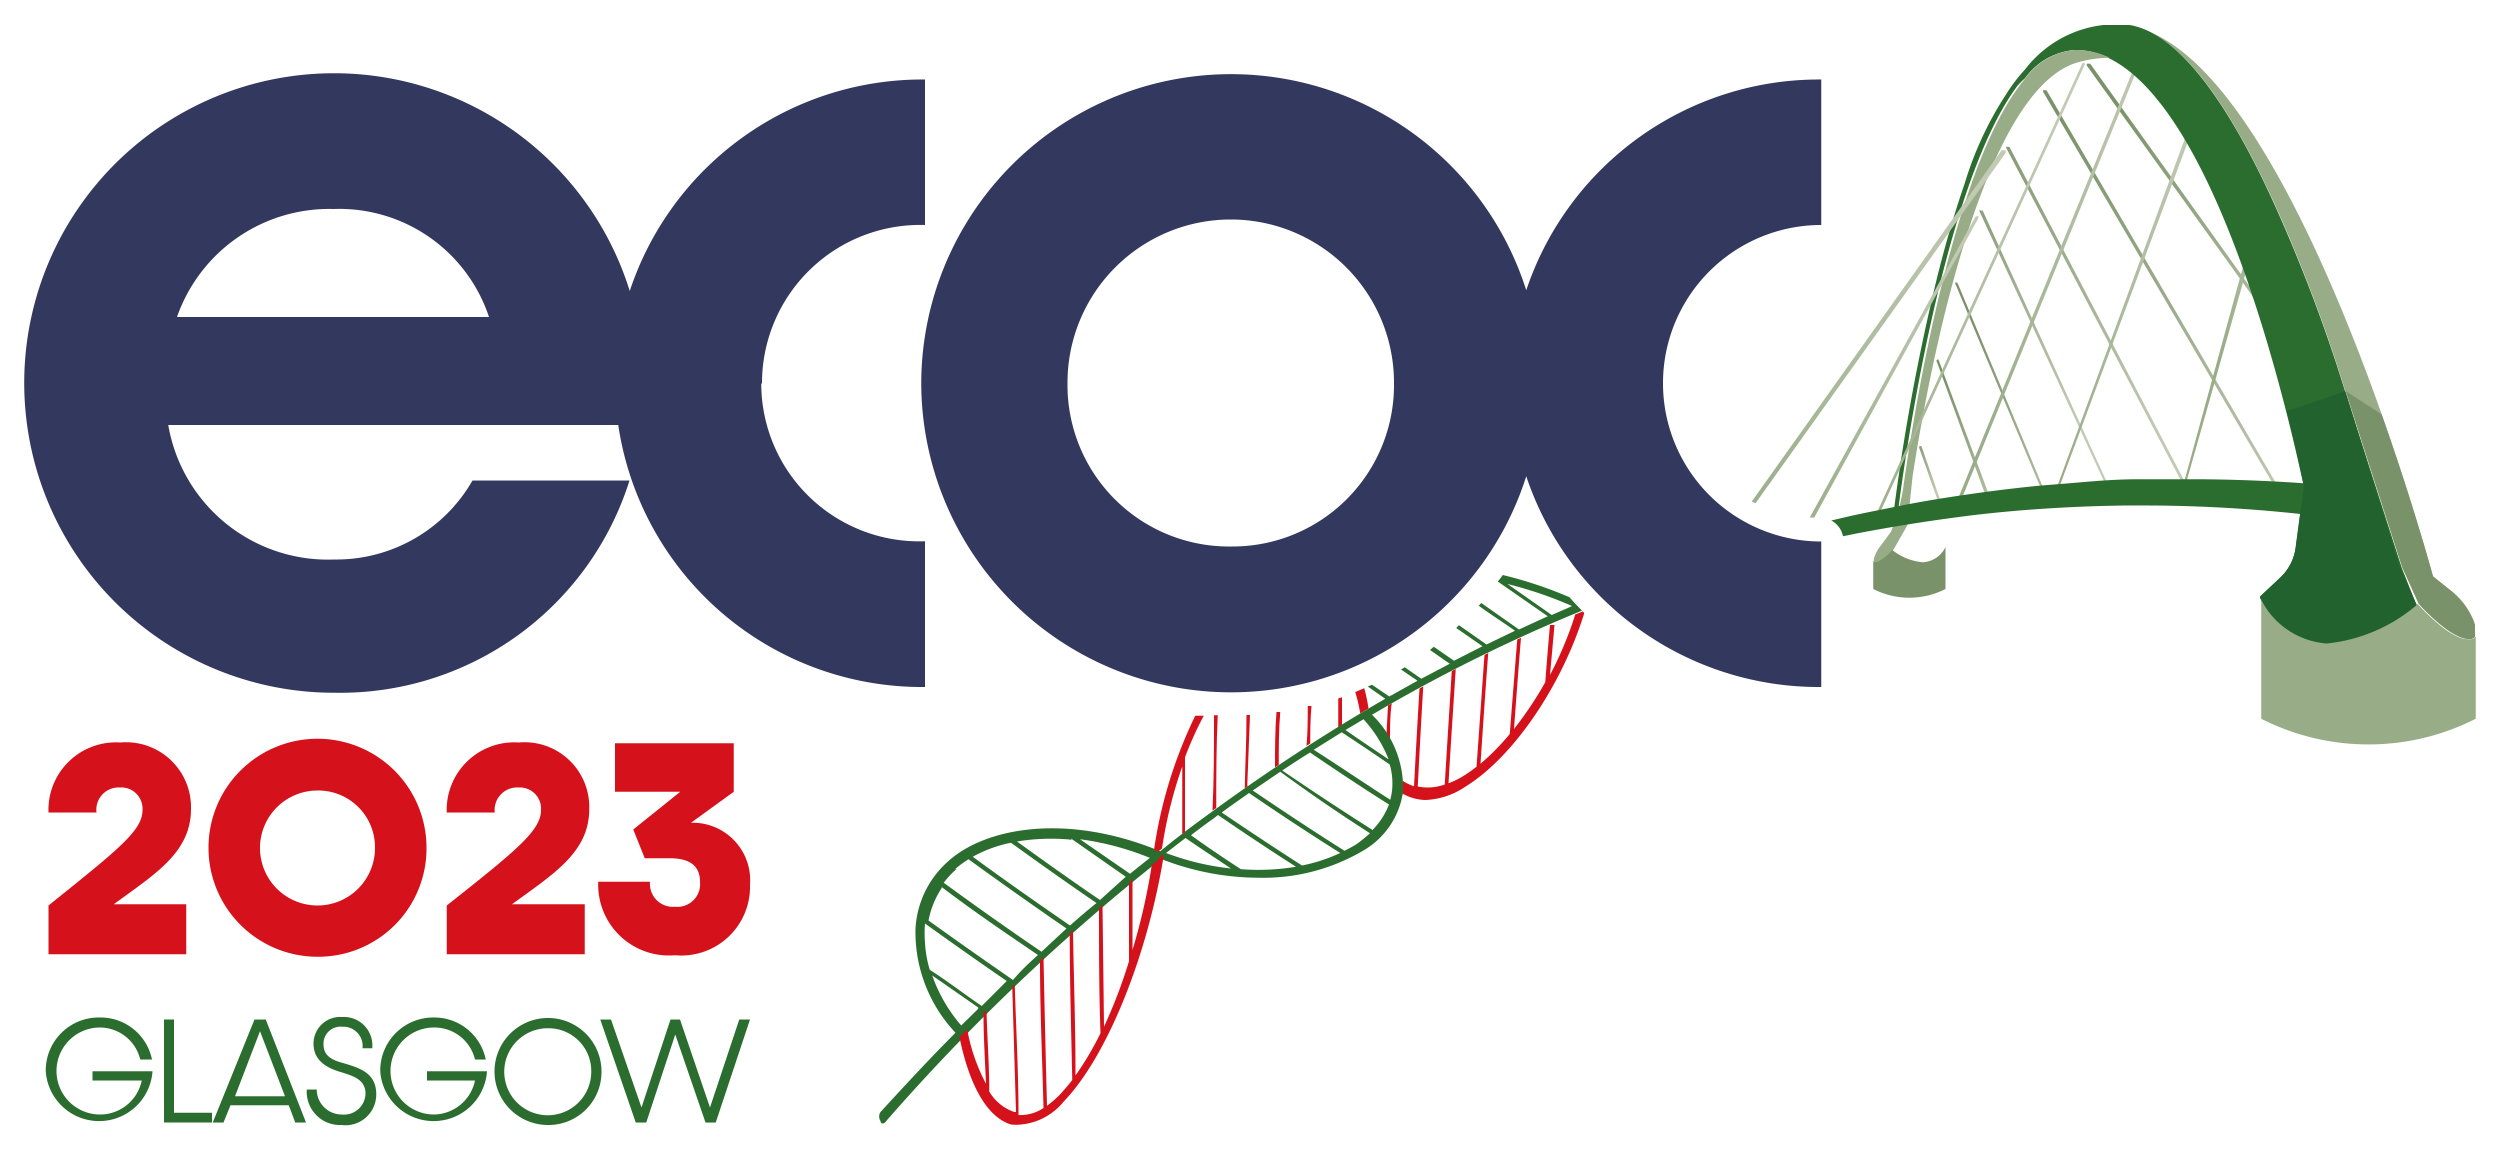 <svg id="Layer_1" data-name="Layer 1" xmlns="http://www.w3.org/2000/svg" xmlns:xlink="http://www.w3.org/1999/xlink" viewBox="0 0 100 46">
  <defs>
    <clipPath id="clip-path">
      <rect id="SVGID" x="1" y="1" width="98" height="44.22" style="fill: none"/>
    </clipPath>
    <clipPath id="clip-path-2">
      <path id="SVGID-2" data-name="SVGID" d="M77.48,14.39a.07.07,0,0,0,0,.1L79.49,20a.08.08,0,0,0,.08.06h0a.08.08,0,0,0,.05-.1l-2.07-5.55a.07.07,0,0,0-.07-.06h0" style="fill: none"/>
    </clipPath>
    <linearGradient id="linear-gradient" x1="-349.07" y1="619.73" x2="-348.01" y2="619.73" gradientTransform="matrix(2.11, 0, 0, -2.11, 814.32, 1325.52)" gradientUnits="userSpaceOnUse">
      <stop offset="0" stop-color="#7a9269"/>
      <stop offset="0.59" stop-color="#a3b293"/>
      <stop offset="1" stop-color="#c2cab4"/>
    </linearGradient>
    <clipPath id="clip-path-3">
      <path id="SVGID-3" data-name="SVGID" d="M76.78,17.85a.08.08,0,0,0,0,.1l.79,2.24a.08.08,0,0,0,.07,0h0a.09.09,0,0,0,0-.11l-.78-2.23a.09.09,0,0,0-.08-.06h0" style="fill: none"/>
    </clipPath>
    <linearGradient id="linear-gradient-2" x1="-487.9" y1="845.5" x2="-486.85" y2="845.5" gradientTransform="matrix(0.9, 0, 0, -0.9, 515.64, 779.66)" xlink:href="#linear-gradient"/>
    <clipPath id="clip-path-4">
      <path id="SVGID-4" data-name="SVGID" d="M78.23,11.28a.08.08,0,0,0,0,.11l3.45,8.25a.1.1,0,0,0,.08.05h0a.07.07,0,0,0,0-.1l-3.45-8.25a.1.1,0,0,0-.08-.05h0" style="fill: none"/>
    </clipPath>
    <linearGradient id="linear-gradient-3" x1="-309.37" y1="555.18" x2="-308.32" y2="555.18" gradientTransform="matrix(3.43, 0, 0, -3.43, 1140.16, 1921.23)" xlink:href="#linear-gradient"/>
    <clipPath id="clip-path-5">
      <path id="SVGID-5" data-name="SVGID" d="M81.74,3.58a.09.09,0,0,0,0,.12L91,19.49a.09.09,0,0,0,.07,0h0a.08.08,0,0,0,0-.11L81.86,3.61a.13.13,0,0,0-.07,0h-.05" style="fill: none"/>
    </clipPath>
    <linearGradient id="linear-gradient-4" x1="-270.36" y1="491.72" x2="-269.31" y2="491.72" gradientTransform="matrix(8.92, 0, 0, -8.92, 2493.92, 4398.78)" xlink:href="#linear-gradient"/>
    <clipPath id="clip-path-6">
      <path id="SVGID-6" data-name="SVGID" d="M83.49,2.53a.09.09,0,0,0,0,.12L91.7,14.07a.09.09,0,0,0,.07,0h0a.09.09,0,0,0,0-.12L83.61,2.55a.09.09,0,0,0-.07,0h-.05" style="fill: none"/>
    </clipPath>
    <linearGradient id="linear-gradient-5" x1="-273.31" y1="496.57" x2="-272.26" y2="496.57" gradientTransform="matrix(7.95, 0, 0, -7.95, 2257.47, 3958.18)" xlink:href="#linear-gradient"/>
    <clipPath id="clip-path-8">
      <path id="SVGID-8" data-name="SVGID" d="M79.2,8.39a.08.08,0,0,0,0,.11l5.13,11.12a.08.08,0,0,0,.07.05h0a.08.08,0,0,0,0-.11L79.31,8.43a.08.08,0,0,0-.07,0h0" style="fill: none"/>
    </clipPath>
    <linearGradient id="linear-gradient-6" x1="-289.36" y1="522.63" x2="-288.31" y2="522.63" gradientTransform="matrix(5.02, 0, 0, -5.02, 1530.43, 2635.24)" xlink:href="#linear-gradient"/>
    <clipPath id="clip-path-9">
      <path id="SVGID-9" data-name="SVGID" d="M80.27,5.85a.08.08,0,0,0,0,.11l7.13,13.57a.07.07,0,0,0,.07,0h0a.08.08,0,0,0,0-.11L80.38,5.88a.07.07,0,0,0-.07,0h0" style="fill: none"/>
    </clipPath>
    <linearGradient id="linear-gradient-7" x1="-277.49" y1="503.31" x2="-276.43" y2="503.31" gradientTransform="matrix(6.91, 0, 0, -6.91, 1996.45, 3488.39)" xlink:href="#linear-gradient"/>
    <clipPath id="clip-path-10">
      <path id="SVGID-10" data-name="SVGID" d="M85.33,2.79l-7,17.14a.08.08,0,0,0,.05.11h0a.08.08,0,0,0,.07-.05l7-17.13a.08.08,0,0,0,0-.11h0a.1.1,0,0,0-.08,0" style="fill: none"/>
    </clipPath>
    <linearGradient id="linear-gradient-8" x1="-277.98" y1="504.1" x2="-276.93" y2="504.1" gradientTransform="matrix(6.8, 0, 0, -6.8, 1969.14, 3440.29)" gradientUnits="userSpaceOnUse">
      <stop offset="0" stop-color="#98ac87"/>
      <stop offset="1" stop-color="#c2cab4"/>
    </linearGradient>
    <clipPath id="clip-path-11">
      <path id="SVGID-11" data-name="SVGID" d="M87.51,5.23,82.25,19.56a.09.09,0,0,0,0,.11h0a.08.08,0,0,0,.07-.05L87.66,5.28s0-.08,0-.1h0a.09.09,0,0,0-.08.06" style="fill: none"/>
    </clipPath>
    <linearGradient id="linear-gradient-9" x1="-288.28" y1="520.93" x2="-287.22" y2="520.93" gradientTransform="matrix(5.14, 0, 0, -5.14, 1564.12, 2690.25)" xlink:href="#linear-gradient-8"/>
    <clipPath id="clip-path-12">
      <path id="SVGID-12" data-name="SVGID" d="M89.83,10.27l-2.49,9.1a.07.07,0,0,0,0,.1h0a.09.09,0,0,0,.08-.07L90,10.31a.07.07,0,0,0,0-.1h0a.07.07,0,0,0-.07.06" style="fill: none"/>
    </clipPath>
    <linearGradient id="linear-gradient-10" x1="-332.33" y1="592.88" x2="-331.28" y2="592.88" gradientTransform="matrix(2.51, 0, 0, -2.51, 922.9, 1505.49)" xlink:href="#linear-gradient-8"/>
    <clipPath id="clip-path-14">
      <path id="SVGID-14" data-name="SVGID" d="M79,8.7l-6.61,12h.18l6.58-12a.1.1,0,0,0,0-.12h0s-.05,0-.07,0" style="fill: none"/>
    </clipPath>
    <linearGradient id="linear-gradient-11" x1="-279.95" y1="507.2" x2="-278.89" y2="507.2" gradientTransform="matrix(6.42, 0, 0, -6.42, 1868.91, 3269.64)" xlink:href="#linear-gradient-8"/>
    <clipPath id="clip-path-15">
      <path id="SVGID-15" data-name="SVGID" d="M80.07,6l-10,14.06.15.07,10-14a.07.07,0,0,0,0-.11l0,0a.07.07,0,0,0-.07,0" style="fill: none"/>
    </clipPath>
    <linearGradient id="linear-gradient-12" x1="-268.67" y1="488.84" x2="-267.61" y2="488.84" gradientTransform="matrix(9.62, 0, 0, -9.62, 2653.71, 4714.06)" xlink:href="#linear-gradient-8"/>
    <clipPath id="clip-path-16">
      <path id="SVGID-16" data-name="SVGID" d="M83.3,2.52l-8.23,18a.08.08,0,0,0,0,.11h0a.07.07,0,0,0,.07,0l8.23-18a.08.08,0,0,0,0-.11h0a.08.08,0,0,0-.07,0" style="fill: none"/>
    </clipPath>
    <linearGradient id="linear-gradient-13" x1="-273.36" y1="496.54" x2="-272.31" y2="496.54" gradientTransform="matrix(7.96, 0, 0, -7.96, 2249.89, 3961.97)" xlink:href="#linear-gradient-8"/>
  </defs>
  <path d="M1.94,36.22C4.7,34,5.7,33.23,5.7,32.41a.85.85,0,0,0-.91-.91.89.89,0,0,0-.93,1H1.94a2.7,2.7,0,0,1,2.87-2.8,2.6,2.6,0,0,1,2.83,2.66c0,1.74-1.44,2.6-3.09,3.81h2.9v2H1.94Z" style="fill: #d5111b"/>
  <path d="M12.7,38.27a4.36,4.36,0,1,1,4.36-4.36,4.33,4.33,0,0,1-4.36,4.36m0-6.65A2.3,2.3,0,1,0,15,33.91a2.27,2.27,0,0,0-2.3-2.29" style="fill: #d5111b"/>
  <path d="M17.87,36.22c2.77-2.19,3.77-3,3.77-3.81a.85.85,0,0,0-.91-.91.9.9,0,0,0-.94,1H17.87a2.7,2.7,0,0,1,2.88-2.8,2.59,2.59,0,0,1,2.82,2.66c0,1.74-1.44,2.6-3.09,3.81h2.91v2H17.87Z" style="fill: #d5111b"/>
  <path d="M30,35.39a2.75,2.75,0,0,1-3,2.82,2.83,2.83,0,0,1-3.07-2.94H26a.92.92,0,0,0,1,1,.91.91,0,0,0,1-1c0-.58-.34-.94-1.21-.94h-1l-.46-1.15,1.88-1.51H24.6V29.73h4.75v1.94l-1.71,1.24A2.3,2.3,0,0,1,30,35.39" style="fill: #d5111b"/>
  <path d="M1.83,42.83A2.12,2.12,0,0,1,4,40.7a2.1,2.1,0,0,1,2.08,1.68H5.61A1.67,1.67,0,0,0,4,41.1a1.74,1.74,0,0,0,0,3.48,1.7,1.7,0,0,0,1.67-1.36H3.7v-.37H6.1a2.14,2.14,0,0,1-4.27,0" style="fill: #2b6d2f"/>
  <polygon points="6.56 40.78 6.96 40.78 6.96 44.51 8.48 44.51 8.48 44.9 6.56 44.9 6.56 40.78" style="fill: #2b6d2f"/>
  <path d="M11.55,44.21H9.22l-.28.69H8.51l1.67-4.12h.45l1.61,4.12h-.43Zm-.15-.36-1-2.6-1,2.6Z" style="fill: #2b6d2f"/>
  <path d="M12.27,43.58h.4a1,1,0,0,0,1,1,.86.86,0,0,0,.95-.83c0-.56-.47-.71-1-.87s-1.08-.44-1.08-1.14a1.07,1.07,0,0,1,1.15-1.06,1.14,1.14,0,0,1,1.2,1.25h-.39a.77.77,0,0,0-.81-.86.68.68,0,0,0-.75.69c0,.48.33.64.81.77.64.19,1.3.39,1.3,1.24A1.23,1.23,0,0,1,13.66,45a1.33,1.33,0,0,1-1.39-1.39" style="fill: #2b6d2f"/>
  <path d="M15.21,42.83a2.12,2.12,0,0,1,2.14-2.13,2.1,2.1,0,0,1,2.08,1.68H19a1.67,1.67,0,0,0-1.64-1.28,1.74,1.74,0,1,0,0,3.48A1.7,1.7,0,0,0,19,43.22H17.08v-.37h2.4a2.14,2.14,0,0,1-4.27,0" style="fill: #2b6d2f"/>
  <path d="M21.92,45a2.14,2.14,0,1,1,2.14-2.14A2.12,2.12,0,0,1,21.92,45m0-3.87a1.74,1.74,0,1,0,1.73,1.73,1.71,1.71,0,0,0-1.73-1.73" style="fill: #2b6d2f"/>
  <polygon points="24.01 40.78 24.44 40.78 25.66 44.3 26.82 40.78 27.2 40.78 28.4 44.3 29.57 40.78 30 40.78 28.63 44.9 28.22 44.9 27.01 41.38 25.85 44.9 25.43 44.9 24.01 40.78" style="fill: #2b6d2f"/>
  <path d="M54.74,28.34a6.43,6.43,0,0,0-.17-.81l-.36.15a6.79,6.79,0,0,1,.2.86l.33-.2" style="fill: #d5111b"/>
  <path d="M49.89,31.44,50,28.6h-.14c0,1-.05,1.95-.07,2.93l.15-.1" style="fill: #d5111b"/>
  <path d="M51.15,30.59c0-.71,0-1.41.06-2.11l-.15,0C51,29.23,51,30,51,30.69l.16-.1" style="fill: #d5111b"/>
  <path d="M52.41,29.77c0-.51,0-1,.05-1.53l-.15,0c0,.53,0,1.06-.05,1.59l.15-.09" style="fill: #d5111b"/>
  <path d="M53.68,29c0-.37,0-.74,0-1.11l-.15.05c0,.39,0,.77,0,1.16l.15-.1" style="fill: #d5111b"/>
  <path d="M55.46,29.35l.14.22c0-.48,0-1,.07-1.44l-.15.09-.06,1.13" style="fill: #d5111b"/>
  <path d="M48.65,32.32c0-1.24,0-2.48.06-3.71h-.15c0,1.26,0,2.54-.06,3.81l.15-.1" style="fill: #d5111b"/>
  <path d="M63.31,24.46h0l-.3.12A14.51,14.51,0,0,1,62,27l.18-2L62,25c-.07.76-.13,1.52-.19,2.29a14.48,14.48,0,0,1-1.25,1.87c.09-1.22.18-2.44.28-3.65l-.15.07q-.15,1.88-.3,3.78a9.44,9.44,0,0,1-1.17,1.19c.1-1.49.2-3,.31-4.43l-.15.08c-.11,1.48-.21,3-.32,4.47a5.93,5.93,0,0,1-.54.38,3.4,3.4,0,0,1-.58.28c.09-1.53.19-3.05.29-4.57l-.16.08c-.09,1.51-.19,3-.28,4.54a2,2,0,0,1-1.08.08c.07-1.35.14-2.69.22-4l-.15.08c-.08,1.3-.15,2.6-.22,3.91a1.45,1.45,0,0,1-.22-.09,1,1,0,0,1-.24-.14,2.66,2.66,0,0,1,0,.49v.06l.05,0A1.94,1.94,0,0,0,57,32a3.05,3.05,0,0,0,1.58-.51c1.92-1.17,3.86-4,4.78-6.93l0-.05" style="fill: #d5111b"/>
  <path d="M63.31,24.46l-.14-.15q-.21-.21-.39-.42A16.68,16.68,0,0,0,60.11,23a2.56,2.56,0,0,1-.2.26l2,1.39-1.15.53-1.51-1.06-.1.11c.48.35,1,.68,1.45,1l-1.14.55-1.1-.77a1.14,1.14,0,0,0-.11.11l1.05.73-1.14.58-.81-.56L57.2,26l.79.55-1.14.6-.66-.46-.15.09.66.45-1.13.63-.69-.47-.17.07.7.49a78.81,78.81,0,0,0-7,4.57c-.68.49-1.36,1-2,1.53-3.77-1.56-7-.93-8.47.39a3.87,3.87,0,0,0-1.32,2.71,5.86,5.86,0,0,0,1.6,4.16c-1,1-2,2.08-3,3.17h0a.33.33,0,0,0,0,.36c0,.12.15.14.23,0a82.34,82.34,0,0,1,11-10.48,10.74,10.74,0,0,0,3.92.75A7.87,7.87,0,0,0,54.57,34a3.25,3.25,0,0,0,1.55-2.32,4.07,4.07,0,0,0-1.24-3.09,65.14,65.14,0,0,1,8-4l.39-.16M46,34.31l-.8.64-2-1.38a11.25,11.25,0,0,1,2.78.74m-3.14-.77,2.19,1.53L44,36c-1.1-.75-2.2-1.53-3.32-2.34a8.33,8.33,0,0,1,2.19-.07m-2.43.12c1.15.83,2.29,1.64,3.42,2.41-.36.29-.71.59-1.06.9-1.28-.88-2.58-1.79-3.89-2.75a5.26,5.26,0,0,1,1.53-.56m-2.23,1.05a4.26,4.26,0,0,1,.53-.39q2,1.45,3.92,2.77l-1,.93q-1.94-1.32-3.91-2.76a3.78,3.78,0,0,1,.51-.55m-.62.7c1.31,1,2.6,1.87,3.88,2.74-.35.31-.69.63-1,1-1.11-.77-2.24-1.56-3.38-2.38a3.65,3.65,0,0,1,.54-1.32M37,37.7a4.74,4.74,0,0,1,0-.76c1.1.79,2.19,1.56,3.27,2.3l-1,1c-.69-.47-1.38-1-2.08-1.45A4.55,4.55,0,0,1,37,37.7m2.13,2.65-.68.67a6.14,6.14,0,0,1-1.16-2l1.84,1.28m7.51-6.18.78-.6c.61.42,1.22.82,1.82,1.22a10.47,10.47,0,0,1-2.6-.62m3,.65c-.68-.44-1.36-.9-2-1.36q.46-.36.93-.69l.15-.12q1.57,1.08,3.12,2.07a9.08,9.08,0,0,1-2.16.1m2.4-.15c-1.06-.68-2.13-1.39-3.21-2.12.36-.27.73-.52,1.09-.78q1.84,1.26,3.65,2.4a6.7,6.7,0,0,1-1.53.5m2.27-.91a5.24,5.24,0,0,1-.57.32c-1.21-.76-2.43-1.57-3.67-2.41l1.1-.75Q53,32.18,54.8,33.33a5.83,5.83,0,0,1-.53.43m.65-.55q-1.8-1.14-3.63-2.39.55-.37,1.11-.72c1.06.72,2.11,1.42,3.16,2.08a3,3,0,0,1-.64,1m.76-1.56a2.2,2.2,0,0,1-.07.37c-1-.64-2-1.32-3.06-2l1.12-.7q1,.66,1.92,1.29a2.76,2.76,0,0,1,.09,1.06m-.16-1.28c-.56-.38-1.13-.76-1.7-1.16l.72-.43a5.2,5.2,0,0,1,1,1.59m6.53-5.76-1.77-1.24a16,16,0,0,1,2.58.88l-.1.05-.71.31" style="fill: #2b6d2f"/>
  <path d="M46.34,34.05h0l.14-.11a17.68,17.68,0,0,1,.81-3.28l0,2.68.05,0,.06-.05,0,0,0-3a14.1,14.1,0,0,1,.75-1.66c-.12,0-.23,0-.34,0A18.28,18.28,0,0,0,46.16,34l.18.06" style="fill: #d5111b"/>
  <g style="clip-path: url(#clip-path)">
    <path d="M46.3,34.42h0l-.23.19A25,25,0,0,1,45.3,38c0-.94,0-1.87,0-2.8l-.14.12c0,1,0,2.09,0,3.13a20.44,20.44,0,0,1-1,2.62l-.06-4.87-.14.13c0,1.66,0,3.34.06,5a12.58,12.58,0,0,1-1,1.69c0-2-.07-3.88-.1-5.8l-.13.12h0c0,2,.06,3.9.1,5.86-.16.21-.33.4-.49.58a4.17,4.17,0,0,1-.52.45q-.08-3-.14-5.94l-.14.13c0,2,.09,3.92.14,5.9a1.64,1.64,0,0,1-1,.28c0-1.75-.1-3.48-.15-5.21l0,0-.1.09.15,5-.07,0a1.85,1.85,0,0,1-1-.82c0-1.07-.08-2.14-.11-3.21l-.06,0,0,0-.06.07c0,.94.06,1.89.1,2.83a7.39,7.39,0,0,1-.75-2.17l-.12.12c-.07.06-.13.13-.19.19.41,2,1.14,3.21,2.06,3.49a1.75,1.75,0,0,0,.4,0,2.49,2.49,0,0,0,1.71-.92c1.74-1.81,3.35-5.83,4-9.84l-.1,0" style="fill: #d5111b"/>
    <path d="M85.15,1a3.31,3.31,0,0,0-.55,0,3.48,3.48,0,0,1,.55,0" style="fill: #98ab86"/>
    <path d="M85.7,1.17h0Z" style="fill: #98ab86"/>
    <path d="M98.88,24.79A2.88,2.88,0,0,0,98,23.6l-.68-.55S92,3.26,85.72,1.18c1.71.62,3.54,3.1,5.45,7.39a64,64,0,0,1,2.62,7l2.29,7.1.65,1.45s1.22,1.39,2,1.41c.39,0,.32-.38.17-.78" style="fill: #98ac87"/>
  </g>
  <g style="clip-path: url(#clip-path-2)">
    <rect x="77.41" y="14.38" width="2.25" height="5.71" style="fill: url(#linear-gradient)"/>
  </g>
  <g style="clip-path: url(#clip-path-3)">
    <rect x="76.72" y="17.84" width="0.97" height="2.4" style="fill: url(#linear-gradient-2)"/>
  </g>
  <g style="clip-path: url(#clip-path-4)">
    <rect x="78.17" y="11.28" width="3.64" height="8.42" style="fill: url(#linear-gradient-3)"/>
  </g>
  <g style="clip-path: url(#clip-path-5)">
    <rect x="81.69" y="3.57" width="9.44" height="15.96" style="fill: url(#linear-gradient-4)"/>
  </g>
  <g style="clip-path: url(#clip-path-6)">
    <rect x="83.45" y="2.52" width="8.41" height="11.59" style="fill: url(#linear-gradient-5)"/>
  </g>
  <g style="clip-path: url(#clip-path)">
    <polygon points="92.71 16.02 92.71 16.02 93.8 15.65 92.71 16.02" style="fill: #e0e4d9"/>
    <path d="M98,23.6l-.68-.54s-.77-2.84-2.06-6.49l-1.42-.92,2.26,7.06.66,1.45s1.22,1.39,2,1.41c.39,0,.33-.38.17-.78A2.88,2.88,0,0,0,98,23.6" style="fill: #7a9269"/>
  </g>
  <g style="clip-path: url(#clip-path-8)">
    <rect x="79.14" y="8.38" width="5.32" height="11.28" style="fill: url(#linear-gradient-6)"/>
  </g>
  <g style="clip-path: url(#clip-path-9)">
    <rect x="80.21" y="5.84" width="7.31" height="13.73" style="fill: url(#linear-gradient-7)"/>
  </g>
  <g style="clip-path: url(#clip-path-10)">
    <rect x="78.3" y="2.74" width="7.2" height="17.3" style="fill: url(#linear-gradient-8)"/>
  </g>
  <g style="clip-path: url(#clip-path-11)">
    <rect x="82.23" y="5.17" width="5.45" height="14.5" style="fill: url(#linear-gradient-9)"/>
  </g>
  <g style="clip-path: url(#clip-path-12)">
    <rect x="87.32" y="10.21" width="2.67" height="9.27" style="fill: url(#linear-gradient-10)"/>
  </g>
  <g style="clip-path: url(#clip-path)">
    <path d="M96.07,22.71l-2.28-7.1a64,64,0,0,0-2.62-7C89.06,3.82,87,1.29,85.18,1A4.6,4.6,0,0,0,81,2.78a6.41,6.41,0,0,0-.76,1,13.76,13.76,0,0,0-1.65,3.55h0c-.39,1.13-.77,2.41-1.13,3.87a86.64,86.64,0,0,0-1.69,9.11l.17,0c.24-1.89,1.78-12.9,4.76-16.88A2.75,2.75,0,0,1,81,3.13,2.71,2.71,0,0,1,83,2C88.65,2,92,18.88,92.15,19.44l-.33,2.48a2,2,0,0,1-.6,1.17l-.82.77,0,.05a3.2,3.2,0,0,0,2.66,1.83,6.57,6.57,0,0,0,3.6-1.54l0,0Z" style="fill: #2b6d2f"/>
  </g>
  <path d="M96.46,23.55l.27.61Z" style="fill: #98ab86"/>
  <path d="M98.71,25.57c-.76,0-2-1.41-2-1.41l0,0a6.57,6.57,0,0,1-3.6,1.54,3.2,3.2,0,0,1-2.66-1.83l0-.05v4.93a9.47,9.47,0,0,0,8.58,0V25.41c0,.11-.11.17-.27.16" style="fill: #98ac87"/>
  <path d="M83,2a2.72,2.72,0,0,0-2,1.15,3,3,0,0,0-.22.28c-2.66,3.54-4.17,12.7-4.64,16a7.27,7.27,0,0,1-.5,1.84l-.51.69s-.34.55-.08.54.67-.48.67-.48L76.3,21l.2-1.92h0c.6-3.91,2.73-15.64,6.7-16.61a4.85,4.85,0,0,1,1.19-.16A3.06,3.06,0,0,0,83,2" style="fill: #98ac87"/>
  <path d="M76.91,22.49A2.29,2.29,0,0,1,75.69,22v0s-.41.47-.67.48a.08.08,0,0,1-.09-.06v1.14a3.17,3.17,0,0,0,2.89,0V21.88a1.07,1.07,0,0,1-.89.61" style="fill: #7a9269"/>
  <g style="clip-path: url(#clip-path-14)">
    <rect x="72.36" y="8.65" width="6.78" height="12.08" style="fill: url(#linear-gradient-11)"/>
  </g>
  <g style="clip-path: url(#clip-path-15)">
    <rect x="70.07" y="5.98" width="10.16" height="14.17" style="fill: url(#linear-gradient-12)"/>
  </g>
  <g style="clip-path: url(#clip-path-16)">
    <rect x="75.05" y="2.47" width="8.42" height="18.19" style="fill: url(#linear-gradient-13)"/>
  </g>
  <path d="M94.55,20.1a2.17,2.17,0,0,0-1.38-.69q-2.58-.22-5.16-.24H86.39l-.86,0h0c-1,0-1.92.09-2.87.17l-1,.08c-1.28.12-2.55.29-3.83.49-.64.1-1.27.21-1.91.34s-1.27.25-1.9.39l-.77.18a.92.92,0,0,1,.47.63l.54-.11q1.93-.37,3.87-.63c1.3-.18,2.6-.3,3.91-.38s2.61-.12,3.92-.11a58.69,58.69,0,0,1,7.91.57s.09-.21.13-.21c.52,0,.76-.18.52-.51" style="fill: #2b6d2f"/>
  <path d="M93.81,15.65h0l-2.34.79c.43,1.68.66,2.86.69,3l-.33,2.47a2,2,0,0,1-.6,1.18l-.82.77,0,.05a3.2,3.2,0,0,0,2.66,1.83,6.57,6.57,0,0,0,3.6-1.54l0,0-.66-1.45Z" style="fill: #21622f"/>
  <path d="M30.48,15.34A6.33,6.33,0,0,1,37,9V3.18a12.33,12.33,0,0,0-11.81,8.46A12.39,12.39,0,1,0,13.39,27.71a12.13,12.13,0,0,0,11.79-8.49H18.9a6.28,6.28,0,0,1-5.53,3.16A6.48,6.48,0,0,1,6.73,17h18A12.28,12.28,0,0,0,37,27.48V21.65a6.32,6.32,0,0,1-6.55-6.31M7.08,12.68a6.45,6.45,0,0,1,6.26-4.32,6.31,6.31,0,0,1,6.22,4.32Z" style="fill: #33395e"/>
  <path d="M72.85,9V3.18a12.35,12.35,0,0,0-11.8,8.43,12.39,12.39,0,0,0-24.2,3.7,12.39,12.39,0,0,0,24.2,3.74,12.33,12.33,0,0,0,11.8,8.43V21.66A6.32,6.32,0,1,1,72.85,9M49.25,21.86a6.46,6.46,0,0,1-6.55-6.55,6.53,6.53,0,0,1,13.06,0,6.46,6.46,0,0,1-6.51,6.55" style="fill: #33395e"/>
</svg>
